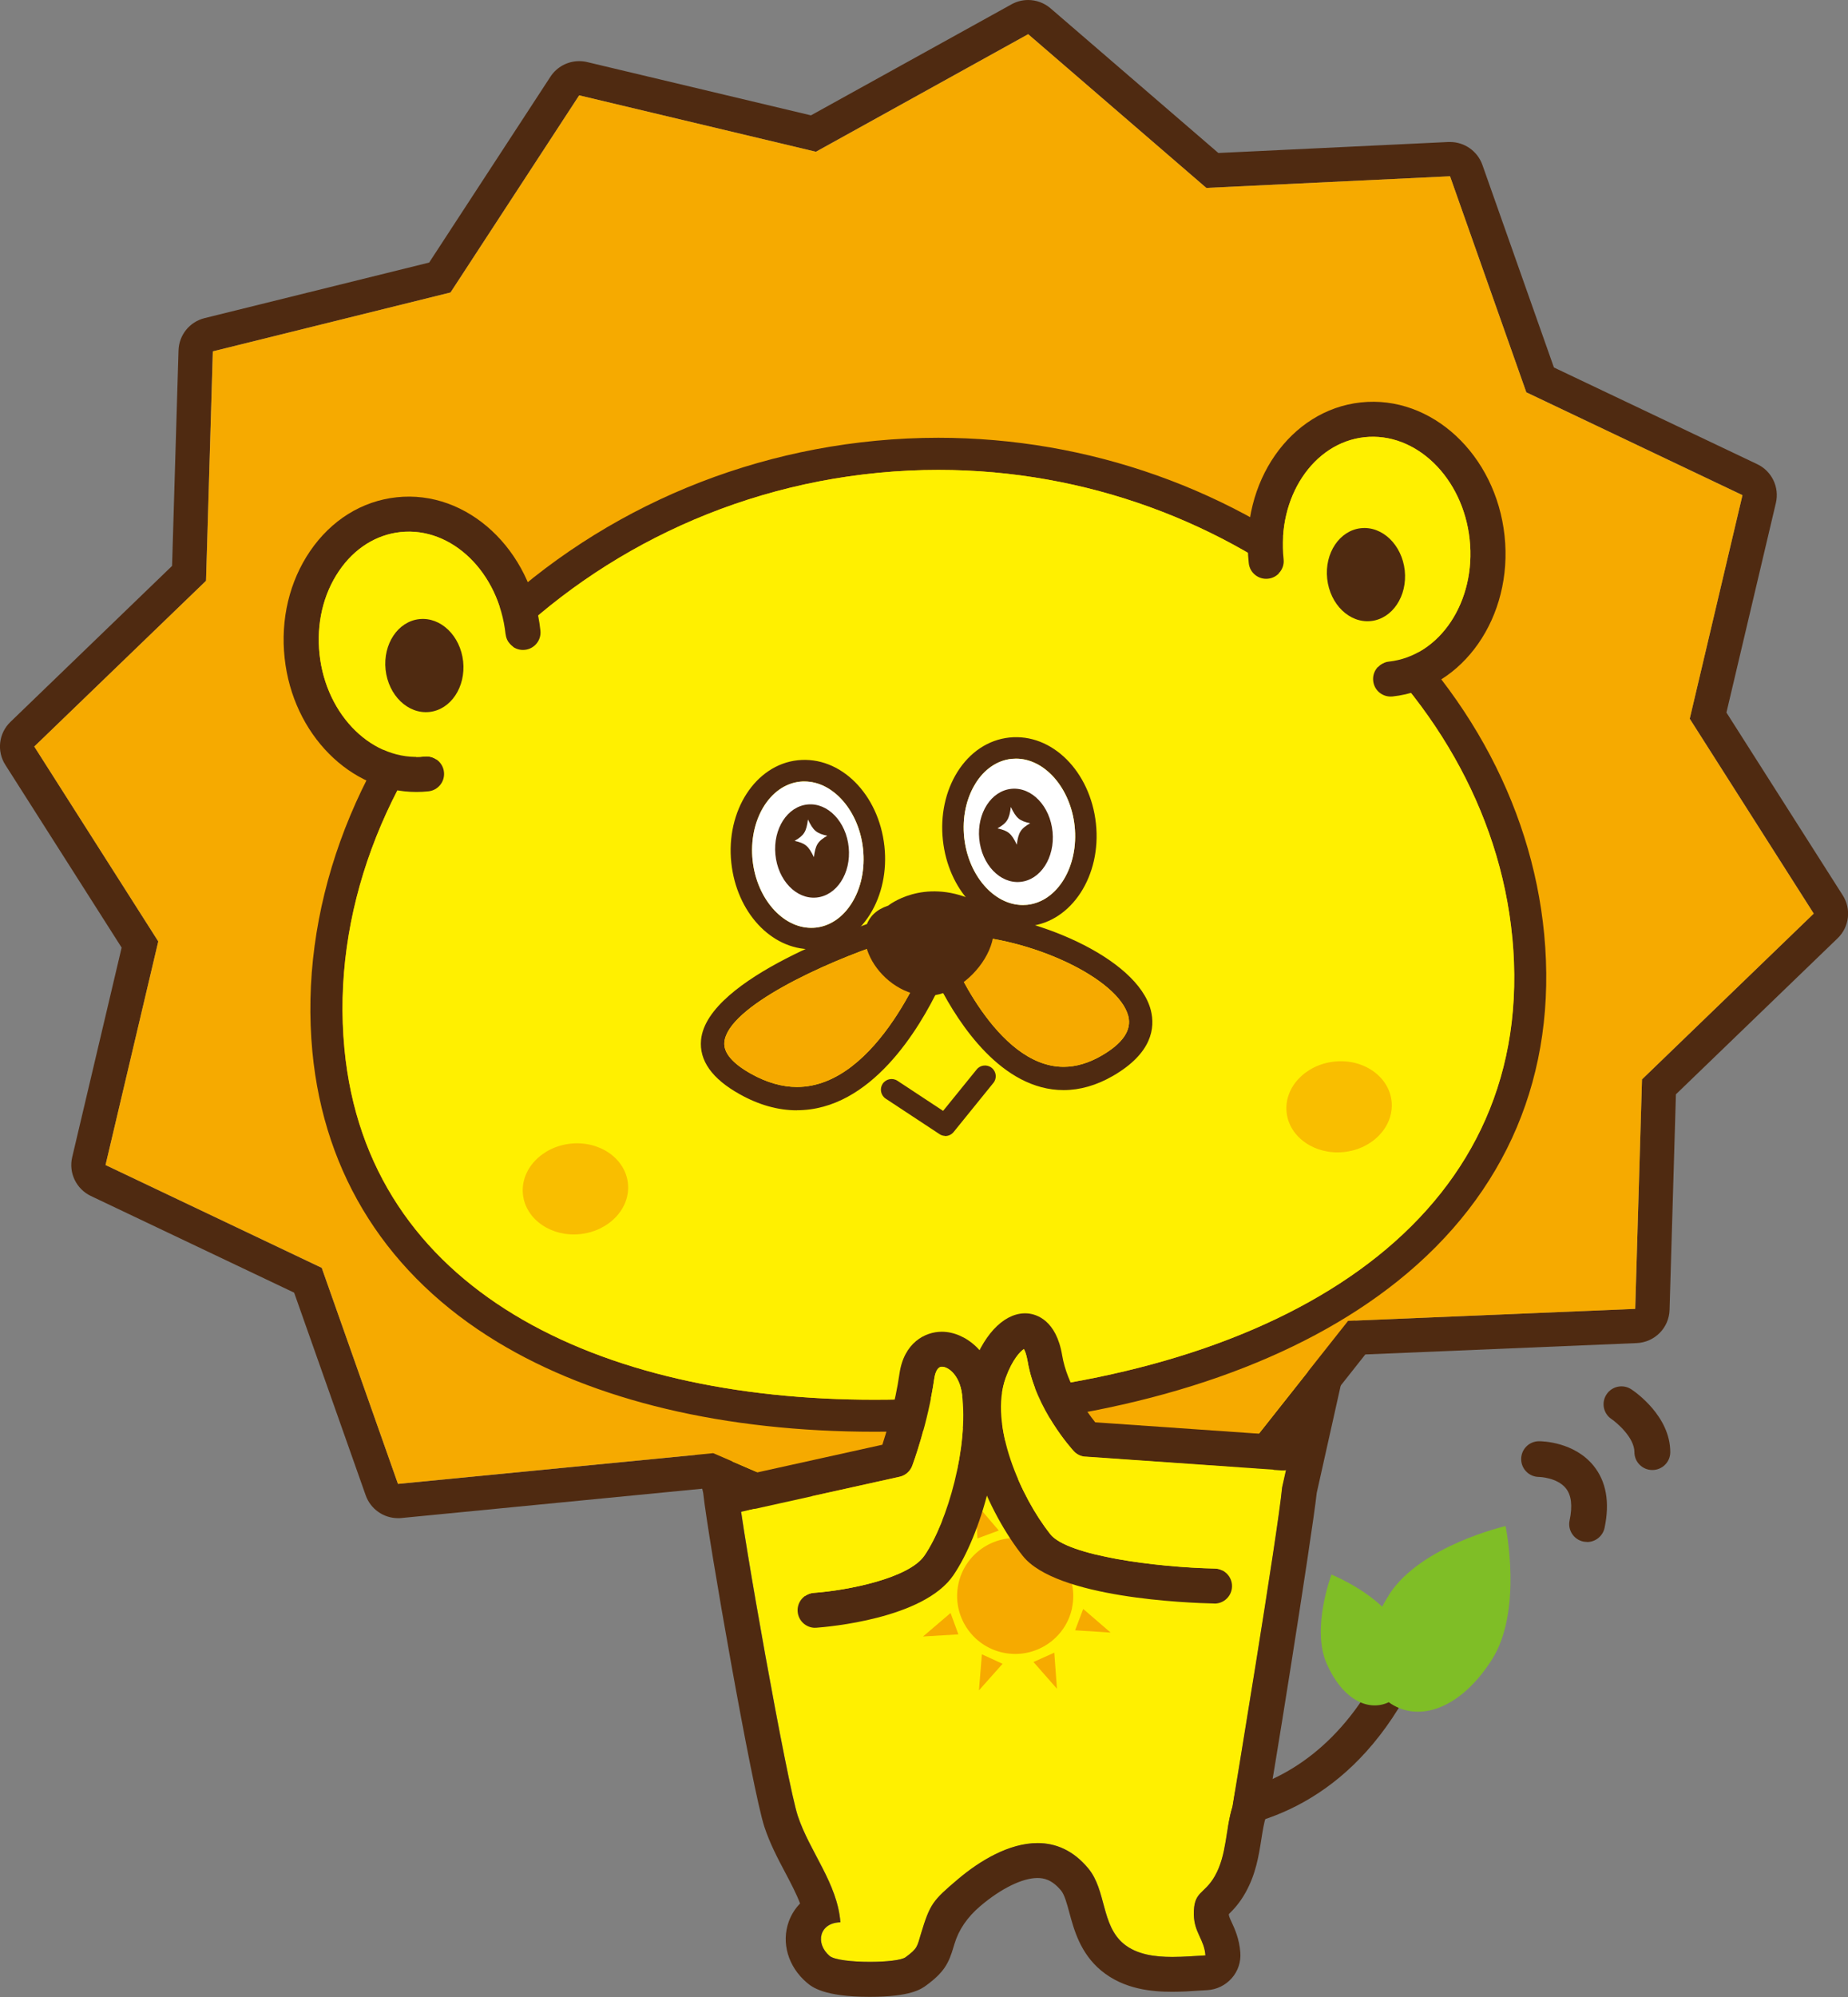<svg width="150" height="162" viewBox="0 0 150 162" fill="none" xmlns="http://www.w3.org/2000/svg">
<rect x="0" y="0" width="150" height="162" fill="#808080" stroke="none"/>
<g clip-path="url(#clip0_33_3050)">
<path d="M96.064 148.644C92.673 148.644 90.286 147.874 90.228 147.851C89.484 147.601 89.084 146.79 89.333 146.049C89.583 145.307 90.39 144.907 91.134 145.156C91.65 145.324 103.614 149.125 111.071 137.12C111.484 136.453 112.361 136.251 113.034 136.662C113.702 137.073 113.911 137.954 113.493 138.62C108.318 146.947 101.082 148.639 96.058 148.639L96.064 148.644Z" fill="#4F2A11"/>
<path d="M112.767 129.344C112.552 129.68 112.361 130.01 112.186 130.335C110.444 128.683 108.075 127.733 108.075 127.733C108.075 127.733 106.419 132.09 107.685 134.958C108.946 137.827 110.996 138.846 112.645 138.122C112.668 138.11 112.692 138.093 112.721 138.082C112.785 138.128 112.854 138.174 112.918 138.221C115.212 139.692 118.511 138.655 121.072 134.669C123.639 130.688 122.205 123.799 122.205 123.799C122.205 123.799 115.328 125.363 112.761 129.344H112.767Z" fill="#7FBE26"/>
<path d="M79.919 115.716C76.905 116.006 73.908 116.151 71.004 116.151C66.683 116.151 62.56 115.826 58.686 115.206C59.343 118.138 59.906 120.664 59.906 120.664C60.231 124.135 63.907 144.728 64.761 147.306C65.725 150.22 67.978 152.77 68.222 155.945C66.521 155.974 66.143 157.643 67.346 158.674C67.729 158.999 69.198 159.155 70.615 159.155C71.916 159.155 73.176 159.022 73.513 158.778C74.495 158.054 74.448 157.921 74.762 156.878C75.494 154.444 75.72 154.189 77.735 152.474C79.53 150.951 81.917 149.519 84.228 149.519C85.686 149.519 87.115 150.093 88.34 151.57C89.815 153.349 89.38 156.165 91.215 157.689C92.26 158.552 93.718 158.755 95.164 158.755C96.105 158.755 97.04 158.668 97.853 158.628C97.76 157.341 96.941 156.785 96.912 155.343C96.872 153.378 97.749 153.732 98.626 152.179C99.601 150.446 99.473 148.413 100.048 146.564C100.06 146.524 103.742 124.303 104.079 120.664L106.855 108.265C99.572 112.17 90.419 114.719 79.925 115.722L79.919 115.716Z" fill="#FFF000"/>
<path d="M106.843 108.259L104.067 120.658C103.731 124.297 100.049 146.518 100.037 146.558C99.462 148.407 99.59 150.441 98.614 152.173C97.737 153.732 96.86 153.372 96.901 155.337C96.93 156.774 97.749 157.336 97.842 158.622C97.028 158.668 96.094 158.749 95.153 158.749C93.707 158.749 92.249 158.547 91.203 157.683C89.368 156.159 89.804 153.343 88.329 151.565C87.103 150.087 85.675 149.513 84.217 149.513C81.905 149.513 79.519 150.945 77.724 152.469C75.709 154.178 75.488 154.439 74.75 156.872C74.437 157.915 74.483 158.054 73.502 158.773C73.165 159.022 71.905 159.149 70.604 159.149C69.187 159.149 67.717 158.993 67.334 158.668C66.132 157.637 66.509 155.968 68.211 155.939C67.967 152.764 65.714 150.215 64.75 147.3C63.896 144.716 60.214 124.129 59.894 120.658C59.894 120.658 59.331 118.132 58.675 115.2C57.641 115.032 56.625 114.847 55.632 114.638C56.294 117.593 56.927 120.421 57.078 121.116C57.49 124.894 61.068 145.237 62.043 148.192C62.49 149.548 63.123 150.753 63.739 151.912C64.192 152.77 64.633 153.604 64.941 154.415C64.54 154.827 64.227 155.319 64.024 155.881C63.402 157.596 63.971 159.537 65.476 160.824C65.882 161.171 66.835 161.988 70.598 161.988C73.914 161.988 74.774 161.357 75.186 161.056C76.615 160.007 77.004 159.282 77.393 157.956L77.474 157.689C77.819 156.542 78.516 155.522 79.565 154.63C81.243 153.204 82.98 152.347 84.211 152.347C84.71 152.347 85.378 152.463 86.128 153.367C86.406 153.703 86.592 154.404 86.795 155.145C87.173 156.542 87.684 158.448 89.38 159.856C91.244 161.403 93.567 161.577 95.147 161.577C95.919 161.577 96.663 161.531 97.313 161.484C97.545 161.467 97.772 161.455 97.987 161.444C98.748 161.403 99.462 161.056 99.973 160.482C100.484 159.908 100.734 159.155 100.676 158.396C100.594 157.278 100.217 156.461 99.967 155.922C99.775 155.51 99.746 155.424 99.741 155.279C100.083 154.943 100.606 154.41 101.088 153.546C101.936 152.046 102.174 150.527 102.383 149.195C102.488 148.534 102.586 147.908 102.749 147.387C102.999 146.564 106.483 124.691 106.878 121.105L110.061 106.862C110.084 106.747 110.107 106.625 110.119 106.503C110.125 106.434 110.125 106.364 110.131 106.295C109.079 106.978 107.982 107.627 106.832 108.241L106.843 108.259Z" fill="#4F2A11"/>
<path d="M87.016 130.427C87.544 127.884 85.907 125.392 83.363 124.865C80.813 124.338 78.316 125.972 77.788 128.51C77.259 131.053 78.897 133.545 81.446 134.072C83.996 134.599 86.493 132.965 87.022 130.427H87.016Z" fill="#F6AA00"/>
<path d="M85.454 121.8L83.537 124.019L85.268 124.668L85.454 121.8Z" fill="#F6AA00"/>
<path d="M79.46 137.125L81.377 134.97L79.698 134.199L79.46 137.125Z" fill="#F6AA00"/>
<path d="M87.08 126.36L87.846 128.04L90.019 126.146L87.08 126.36Z" fill="#F6AA00"/>
<path d="M74.919 132.757L77.793 132.583L77.155 130.85L74.919 132.757Z" fill="#F6AA00"/>
<path d="M87.922 130.52L87.266 132.252L90.147 132.438L87.922 130.52Z" fill="#F6AA00"/>
<path d="M77.718 126.696L74.785 126.464L76.94 128.37L77.718 126.696Z" fill="#F6AA00"/>
<path d="M83.886 134.825L85.791 136.992L85.576 134.066L83.886 134.825Z" fill="#F6AA00"/>
<path d="M81.069 124.158L79.164 121.927L79.338 124.801L81.069 124.158Z" fill="#F6AA00"/>
<path d="M83.456 2.775L97.917 15.245L117.698 14.3L123.889 31.822L141.434 40.165L137.153 58.301L147.218 74.108L133.28 87.556L132.728 106.173L109.422 107.152L98.422 121.058L81.377 116.828L71.028 123.561L57.891 117.889L32.302 120.38L26.111 102.853L8.566 94.509L12.846 76.373L2.782 60.561L16.72 47.118L17.272 28.502L36.565 23.727L47.007 7.735L66.225 12.307L83.45 2.775M83.456 0C82.991 0 82.527 0.116 82.109 0.348L65.824 9.358L47.657 5.035C47.443 4.983 47.228 4.96 47.013 4.96C46.084 4.96 45.201 5.423 44.678 6.223L34.834 21.299L16.604 25.807C15.39 26.109 14.531 27.175 14.49 28.421L13.967 45.907L0.848 58.562C-0.105 59.477 -0.279 60.938 0.435 62.05L9.873 76.872L5.86 93.872C5.558 95.147 6.191 96.45 7.37 97.018L23.875 104.863L29.683 121.302C30.078 122.42 31.135 123.156 32.308 123.156C32.401 123.156 32.488 123.156 32.581 123.144L57.449 120.722L69.924 126.111C70.278 126.261 70.656 126.337 71.028 126.337C71.562 126.337 72.09 126.186 72.549 125.885L81.882 119.812L97.754 123.753C97.975 123.81 98.201 123.834 98.428 123.834C99.27 123.834 100.077 123.451 100.612 122.779L110.821 109.875L132.85 108.954C134.308 108.89 135.475 107.72 135.516 106.26L136.032 88.773L149.158 76.113C150.11 75.197 150.284 73.737 149.57 72.624L140.133 57.803L144.146 40.803C144.448 39.528 143.815 38.218 142.636 37.657L126.13 29.811L120.323 13.373C119.928 12.261 118.871 11.519 117.698 11.519C117.651 11.519 117.611 11.519 117.564 11.519L98.893 12.411L85.274 0.678C84.757 0.232 84.106 0 83.45 0H83.456Z" fill="#4F2A11"/>
<path d="M132.728 106.179L133.28 87.562L147.218 74.114L137.154 58.307L141.434 40.171L123.889 31.828L117.698 14.3L97.917 15.245L83.456 2.775L66.231 12.313L47.013 7.735L36.571 23.727L17.278 28.502L16.726 47.113L2.782 60.561L12.847 76.368L8.566 94.509L26.117 102.847L32.302 120.374L57.891 117.883L71.028 123.555L81.371 116.828L98.422 121.058L109.422 107.152L132.728 106.179Z" fill="#F6AA00"/>
<path d="M128.825 125.085C128.727 125.085 128.628 125.074 128.523 125.056C127.739 124.894 127.234 124.123 127.402 123.341C127.652 122.165 127.548 121.278 127.089 120.722C126.38 119.853 124.94 119.812 124.923 119.812C124.121 119.812 123.471 119.163 123.471 118.364C123.471 117.564 124.121 116.915 124.923 116.915C125.207 116.915 127.774 116.973 129.342 118.897C130.376 120.172 130.678 121.864 130.242 123.938C130.097 124.622 129.493 125.091 128.825 125.091V125.085Z" fill="#4F2A11"/>
<path d="M134.116 119.25C133.315 119.25 132.664 118.601 132.664 117.802C132.664 116.602 131.195 115.38 130.806 115.119C130.138 114.673 129.958 113.775 130.405 113.109C130.846 112.442 131.752 112.263 132.42 112.709C132.746 112.923 135.574 114.887 135.574 117.802C135.574 118.601 134.923 119.25 134.122 119.25H134.116Z" fill="#4F2A11"/>
<path d="M76.162 38.12C100.292 38.12 120.776 55.381 122.745 76.043C124.841 98.073 105.839 110.629 79.664 113.126C76.731 113.404 73.833 113.549 70.993 113.549C48.506 113.549 29.817 104.655 27.952 85.088C25.856 63.058 45.155 40.849 71.324 38.352C72.95 38.195 74.559 38.12 76.156 38.12M76.162 35.513C74.477 35.513 72.764 35.594 71.08 35.756C57.931 37.013 45.863 43.01 37.105 52.64C28.556 62.044 24.276 73.957 25.356 85.325C26.315 95.361 31.507 103.502 40.386 108.873C48.244 113.63 58.832 116.145 70.993 116.145C73.897 116.145 76.899 116 79.907 115.71C93.869 114.378 105.467 110.304 113.435 103.936C122.303 96.85 126.415 87.116 125.341 75.794C124.313 65.034 118.662 54.923 109.422 47.321C100.17 39.708 88.352 35.513 76.156 35.513H76.162Z" fill="#4F2A11"/>
<path d="M122.75 76.043C120.782 55.381 100.298 38.12 76.167 38.12C74.57 38.12 72.961 38.195 71.335 38.352C45.16 40.849 25.867 63.058 27.964 85.088C29.828 104.655 48.517 113.549 71.004 113.549C73.844 113.549 76.742 113.404 79.675 113.126C105.85 110.629 124.853 98.073 122.756 76.043H122.75Z" fill="#FFF000"/>
<path d="M98.573 130.08C98.573 130.08 98.55 130.08 98.544 130.08C96.43 130.033 85.733 129.639 83.015 126.215C80.337 122.843 77.05 115.942 78.972 110.75C79.995 107.992 81.708 106.393 83.439 106.55C84.112 106.613 85.733 107.071 86.215 109.951C86.61 112.315 88.189 114.493 88.898 115.38L104.236 116.446C105.02 116.498 105.612 117.182 105.56 117.964C105.508 118.746 104.822 119.332 104.038 119.285L88.102 118.179C87.742 118.155 87.399 117.993 87.156 117.721C87.028 117.582 84.066 114.337 83.409 110.42C83.317 109.881 83.195 109.586 83.108 109.447C82.823 109.638 82.196 110.264 81.65 111.741C80.227 115.589 82.898 121.493 85.251 124.459C86.644 126.221 93.904 127.148 98.608 127.246C99.392 127.264 100.019 127.913 100.002 128.695C99.985 129.471 99.352 130.086 98.579 130.086L98.573 130.08Z" fill="#4F2A11"/>
<path d="M88.096 118.167C87.736 118.144 87.394 117.982 87.15 117.709C87.022 117.57 84.06 114.325 83.404 110.408C83.311 109.87 83.189 109.574 83.102 109.435C82.817 109.626 82.19 110.252 81.644 111.73C80.221 115.577 82.892 121.481 85.245 124.448C86.638 126.209 93.898 127.136 98.602 127.235C98.829 127.235 99.032 127.299 99.218 127.397L103.423 119.227L88.096 118.161V118.167Z" fill="#FFF000"/>
<path d="M66.161 132.05C65.423 132.05 64.796 131.476 64.744 130.729C64.686 129.946 65.278 129.269 66.062 129.211C68.873 129.008 73.792 128.011 75.029 126.192C76.917 123.428 78.63 117.367 78.078 113.08C77.886 111.579 76.992 110.872 76.452 110.872C76.016 110.872 75.871 111.55 75.831 111.84C75.308 115.49 74.094 118.764 74.042 118.903C73.873 119.355 73.49 119.691 73.014 119.795L60.028 122.669C59.255 122.837 58.501 122.356 58.332 121.591C58.164 120.826 58.646 120.067 59.412 119.899L71.62 117.199C71.986 116.087 72.665 113.821 73.008 111.44C73.368 108.925 75.081 108.033 76.446 108.033H76.469C78.328 108.044 80.512 109.696 80.901 112.72C81.545 117.709 79.6 124.546 77.381 127.791C74.965 131.331 67.142 131.98 66.26 132.044C66.225 132.044 66.19 132.044 66.155 132.044L66.161 132.05Z" fill="#4F2A11"/>
<path d="M75.035 126.198C76.922 123.434 78.636 117.373 78.084 113.085C77.892 111.585 76.998 110.878 76.458 110.878C76.022 110.878 75.877 111.556 75.836 111.845C75.314 115.496 74.1 118.77 74.048 118.909C73.879 119.361 73.496 119.697 73.02 119.801L60.597 122.553L65.359 129.466C65.563 129.327 65.801 129.234 66.062 129.216C68.873 129.014 73.792 128.017 75.029 126.198H75.035Z" fill="#FFF000"/>
<path d="M46.304 92.777C43.958 93.032 42.227 94.88 42.448 96.902C42.669 98.924 44.754 100.361 47.1 100.112C49.458 99.857 51.189 98.015 50.968 95.987C50.747 93.965 48.662 92.522 46.304 92.777Z" fill="#F9BE00"/>
<path d="M108.301 86.119C105.943 86.374 104.213 88.222 104.433 90.245C104.654 92.267 106.739 93.704 109.091 93.455C111.437 93.206 113.168 91.357 112.953 89.329C112.732 87.307 110.647 85.864 108.301 86.119Z" fill="#F9BE00"/>
<path d="M65.847 77.005C62.578 77.005 59.79 73.992 59.36 69.994C58.907 65.776 61.323 62.044 64.749 61.673C68.228 61.303 71.33 64.431 71.788 68.655C72.003 70.66 71.585 72.619 70.615 74.177C69.599 75.8 68.1 76.79 66.405 76.976C66.219 76.993 66.033 77.005 65.853 77.005H65.847ZM65.301 63.389C65.179 63.389 65.057 63.394 64.935 63.406C62.467 63.672 60.742 66.546 61.091 69.808C61.422 72.868 63.507 75.267 65.847 75.267C65.969 75.267 66.091 75.261 66.213 75.249C67.369 75.127 68.408 74.421 69.134 73.262C69.901 72.039 70.226 70.469 70.052 68.852C69.721 65.793 67.636 63.394 65.301 63.394V63.389Z" fill="#4F2A11"/>
<path d="M61.091 69.808C61.422 72.868 63.507 75.267 65.847 75.267C65.969 75.267 66.091 75.261 66.213 75.249C67.369 75.127 68.408 74.421 69.134 73.262C69.901 72.039 70.226 70.469 70.052 68.852C69.721 65.793 67.636 63.394 65.301 63.394C65.179 63.394 65.057 63.4 64.935 63.412C62.467 63.678 60.742 66.552 61.091 69.814V69.808Z" fill="white"/>
<path d="M83.02 75.162C79.751 75.162 76.963 72.149 76.533 68.151C76.318 66.147 76.736 64.188 77.706 62.63C78.723 61.007 80.221 60.016 81.917 59.831C85.396 59.46 88.503 62.589 88.956 66.813C89.409 71.031 86.993 74.763 83.566 75.127C83.38 75.145 83.195 75.156 83.014 75.156L83.02 75.162ZM82.474 61.54C82.352 61.54 82.23 61.546 82.109 61.557C80.953 61.679 79.913 62.386 79.187 63.545C78.421 64.773 78.09 66.338 78.264 67.954C78.595 71.014 80.68 73.412 83.014 73.412C83.136 73.412 83.258 73.407 83.38 73.395C85.849 73.129 87.573 70.26 87.225 66.998C86.894 63.939 84.809 61.54 82.469 61.54H82.474Z" fill="#4F2A11"/>
<path d="M79.187 63.551C78.421 64.779 78.09 66.344 78.264 67.96C78.595 71.019 80.68 73.418 83.015 73.418C83.137 73.418 83.258 73.412 83.38 73.401C85.849 73.134 87.574 70.266 87.225 67.004C86.894 63.945 84.809 61.546 82.469 61.546C82.347 61.546 82.225 61.552 82.103 61.563C80.947 61.685 79.907 62.392 79.181 63.551H79.187Z" fill="white"/>
<path d="M64.686 90.071C63.158 90.071 61.596 89.636 60.045 88.767C57.798 87.516 56.741 86.032 56.904 84.352C57.397 79.311 69.924 75.093 71.353 74.629C71.417 74.606 71.481 74.594 71.545 74.589L77.515 73.946C77.555 73.946 77.596 73.94 77.637 73.946C83.886 74.09 92.319 77.689 93.41 81.947C93.77 83.361 93.532 85.43 90.338 87.278C89.014 88.043 87.661 88.431 86.331 88.431C81.313 88.431 77.828 83.037 76.266 80.018C74.628 83.448 70.697 90.065 64.68 90.065L64.686 90.071ZM71.852 76.466C66.91 78.088 59.075 81.681 58.797 84.537C58.715 85.395 59.447 86.264 60.975 87.116C62.235 87.817 63.489 88.176 64.686 88.176C71.306 88.176 75.308 77.48 75.343 77.37C75.476 76.999 75.831 76.756 76.225 76.75H76.237C76.626 76.75 76.981 76.987 77.12 77.353C77.155 77.445 80.808 86.542 86.337 86.542C87.33 86.542 88.364 86.241 89.397 85.644C91.14 84.642 91.871 83.558 91.581 82.428C90.797 79.38 83.653 76.008 77.66 75.852L71.852 76.478V76.466Z" fill="#4F2A11"/>
<path d="M77.66 75.84L71.853 76.466C66.91 78.088 59.076 81.681 58.797 84.537C58.716 85.395 59.447 86.264 60.975 87.116C62.235 87.817 63.489 88.176 64.686 88.176C71.307 88.176 75.308 77.48 75.343 77.37C75.476 76.999 75.831 76.756 76.226 76.75H76.237C76.626 76.75 76.981 76.988 77.12 77.353C77.155 77.445 80.808 86.542 86.337 86.542C87.33 86.542 88.364 86.241 89.397 85.644C91.14 84.642 91.871 83.558 91.581 82.428C90.797 79.381 83.654 76.008 77.66 75.852V75.84Z" fill="#F6AA00"/>
<path d="M76.696 92.145C76.545 92.139 76.388 92.093 76.255 92L71.893 89.126C71.492 88.86 71.382 88.321 71.643 87.921C71.91 87.521 72.451 87.411 72.851 87.678L76.551 90.117L79.275 86.757C79.576 86.38 80.128 86.328 80.5 86.629C80.872 86.93 80.936 87.481 80.628 87.852L77.404 91.832C77.224 92.052 76.957 92.168 76.69 92.157L76.696 92.145Z" fill="#4F2A11"/>
<path d="M79.001 73.019C74.89 71.193 72.096 73.465 72.096 73.465C68.24 74.734 70.818 80.203 74.791 80.748C78.763 81.293 83.113 74.838 79.001 73.013V73.019Z" fill="#4F2A11"/>
<path d="M65.557 65.26C63.913 65.416 62.74 67.23 62.938 69.316C63.135 71.402 64.627 72.966 66.271 72.81C67.915 72.653 69.088 70.84 68.89 68.754C68.693 66.668 67.2 65.104 65.557 65.26Z" fill="#4F2A11"/>
<path d="M82.103 63.991C80.459 64.148 79.286 65.961 79.483 68.047C79.681 70.133 81.173 71.697 82.817 71.541C84.46 71.385 85.634 69.571 85.436 67.485C85.239 65.399 83.746 63.835 82.103 63.991Z" fill="#4F2A11"/>
<path d="M65.58 66.477C65.452 67.473 65.266 67.769 64.494 68.215C65.371 68.406 65.632 68.632 66.062 69.536C66.19 68.54 66.376 68.244 67.148 67.798C66.271 67.607 66.01 67.381 65.58 66.477Z" fill="white"/>
<path d="M82.05 65.463C81.923 66.46 81.737 66.755 80.964 67.201C81.841 67.392 82.103 67.618 82.532 68.522C82.66 67.526 82.846 67.23 83.618 66.784C82.742 66.593 82.48 66.367 82.05 65.463Z" fill="white"/>
<path d="M33.795 64.246C28.463 64.246 23.771 59.582 23.103 53.382C22.76 50.236 23.498 47.159 25.165 44.714C26.884 42.193 29.381 40.641 32.198 40.339C37.924 39.719 43.157 44.575 43.865 51.151C43.952 51.933 43.383 52.635 42.605 52.716C41.821 52.803 41.118 52.235 41.037 51.458C40.497 46.441 36.675 42.721 32.505 43.167C30.531 43.381 28.759 44.494 27.523 46.313C26.233 48.202 25.67 50.607 25.937 53.081C26.477 58.099 30.31 61.818 34.468 61.372C35.252 61.285 35.955 61.853 36.036 62.63C36.124 63.412 35.554 64.113 34.776 64.194C34.445 64.229 34.12 64.246 33.795 64.246Z" fill="#4F2A11"/>
<path d="M41.037 51.453C40.497 46.435 36.675 42.715 32.505 43.161C30.531 43.375 28.759 44.488 27.523 46.307C26.233 48.196 25.67 50.601 25.937 53.075C26.477 58.093 30.31 61.813 34.468 61.366C34.817 61.326 35.148 61.424 35.421 61.61L41.658 52.472C41.327 52.246 41.089 51.887 41.043 51.453H41.037Z" fill="#FFF000"/>
<path d="M112.872 56.505C112.152 56.505 111.536 55.966 111.461 55.236C111.373 54.454 111.943 53.753 112.721 53.672C116.885 53.225 119.829 48.776 119.289 43.758C118.749 38.74 114.922 35.026 110.758 35.466C106.594 35.913 103.643 40.362 104.189 45.38C104.276 46.162 103.707 46.864 102.929 46.945C102.145 47.032 101.442 46.464 101.361 45.687C100.652 39.111 104.729 33.259 110.456 32.645C116.194 32.025 121.415 36.88 122.123 43.456C122.832 50.033 118.755 55.885 113.029 56.499C112.976 56.499 112.924 56.505 112.872 56.505Z" fill="#4F2A11"/>
<path d="M111.844 54.112C112.07 53.874 112.372 53.712 112.721 53.672C116.885 53.226 119.829 48.776 119.289 43.758C118.749 38.74 114.922 35.026 110.758 35.466C106.594 35.913 103.643 40.362 104.189 45.38C104.236 45.809 104.079 46.215 103.8 46.504L111.844 54.112Z" fill="#FFF000"/>
<path d="M34.039 50.224C32.302 50.409 31.077 52.246 31.297 54.326C31.524 56.406 33.109 57.942 34.852 57.757C36.588 57.571 37.814 55.734 37.593 53.654C37.366 51.574 35.775 50.039 34.039 50.224Z" fill="#4F2A11"/>
<path d="M110.467 42.848C108.731 43.033 107.5 44.87 107.726 46.95C107.953 49.031 109.538 50.566 111.28 50.38C113.017 50.195 114.242 48.358 114.022 46.278C113.795 44.198 112.204 42.663 110.467 42.848Z" fill="#4F2A11"/>
</g>
<defs>
<clipPath id="clip0_33_3050">
<rect width="150" height="162" fill="white"/>
</clipPath>
</defs>
</svg>
